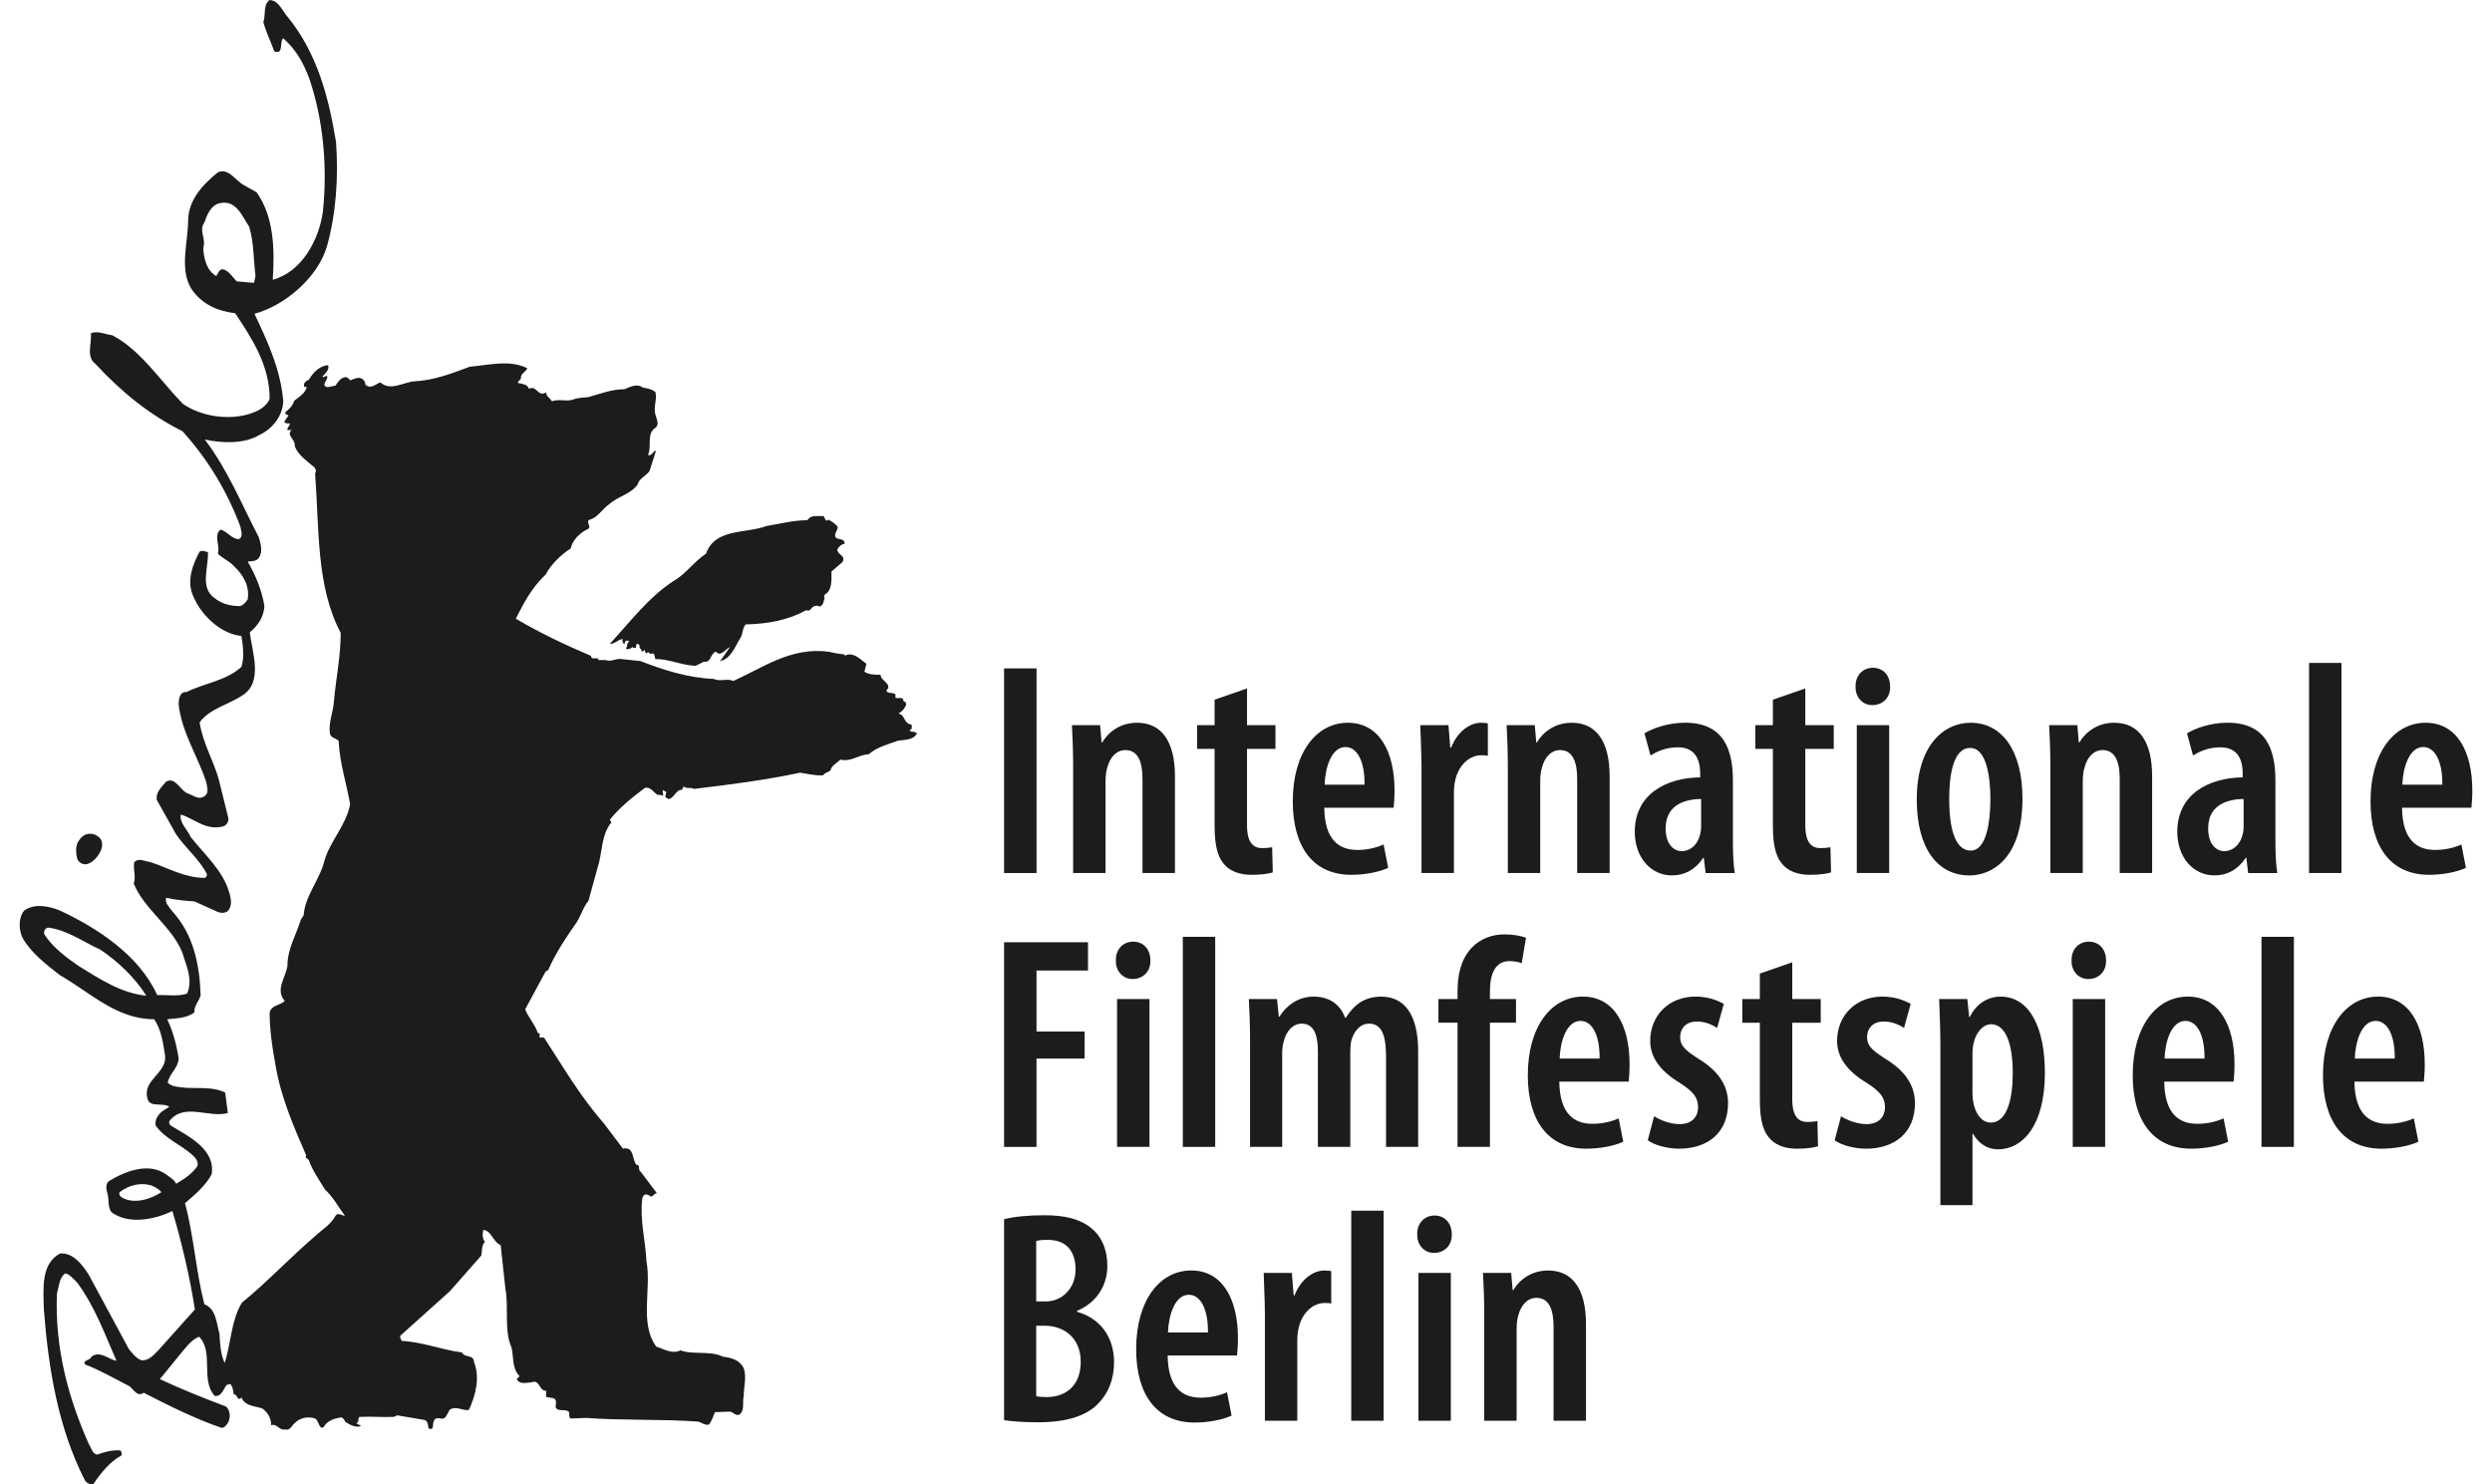 <?xml version="1.0" encoding="UTF-8"?>
<svg xmlns="http://www.w3.org/2000/svg" xmlns:xlink="http://www.w3.org/1999/xlink" width="324pt" height="193pt" viewBox="0 0 324 193" version="1.1">
<g id="surface1">
<path style=" stroke:none;fill-rule:nonzero;fill:rgb(10.98%,10.98%,10.588%);fill-opacity:1;" d="M 130.547 86.918 L 134.766 86.918 L 134.766 113.527 L 130.547 113.527 Z M 130.547 86.918 "/>
<path style=" stroke:none;fill-rule:nonzero;fill:rgb(10.98%,10.98%,10.588%);fill-opacity:1;" d="M 139.527 99.707 C 139.527 97.535 139.449 96 139.371 94.301 L 143.031 94.301 L 143.227 96.547 L 143.309 96.547 C 144.211 95.012 145.828 93.984 147.832 93.984 C 151.066 93.984 152.762 96.469 152.762 100.934 L 152.762 113.523 L 148.543 113.523 L 148.543 101.328 C 148.543 99.434 148.152 97.535 146.301 97.535 C 145.277 97.535 144.332 98.324 143.938 99.902 C 143.816 100.301 143.738 100.934 143.738 101.641 L 143.738 113.523 L 139.527 113.523 Z M 139.527 99.707 "/>
<path style=" stroke:none;fill-rule:nonzero;fill:rgb(10.98%,10.98%,10.588%);fill-opacity:1;" d="M 162.133 89.523 L 162.133 94.297 L 165.832 94.297 L 165.832 97.379 L 162.133 97.379 L 162.133 107.328 C 162.133 109.695 163.039 110.285 164.102 110.285 C 164.574 110.285 164.965 110.25 165.402 110.172 L 165.48 113.445 C 164.848 113.641 163.902 113.758 162.723 113.758 C 161.387 113.758 160.164 113.406 159.336 112.578 C 158.391 111.633 157.918 110.207 157.918 107.367 L 157.918 97.379 L 155.637 97.379 L 155.637 94.297 L 157.918 94.297 L 157.918 90.984 Z M 162.133 89.523 "/>
<path style=" stroke:none;fill-rule:nonzero;fill:rgb(10.98%,10.98%,10.588%);fill-opacity:1;" d="M 177.414 102.039 C 177.453 98.957 176.43 97.141 174.934 97.141 C 173.117 97.141 172.297 99.785 172.219 102.039 Z M 172.176 105.035 C 172.219 109.34 174.223 110.523 176.469 110.523 C 177.844 110.523 179.027 110.207 179.891 109.816 L 180.488 112.855 C 179.301 113.406 177.453 113.758 175.68 113.758 C 170.758 113.758 168.082 110.168 168.082 104.207 C 168.082 97.855 171.156 93.984 175.25 93.984 C 179.266 93.984 181.312 97.652 181.312 102.789 C 181.312 103.891 181.234 104.523 181.195 105.035 Z M 172.176 105.035 "/>
<path style=" stroke:none;fill-rule:nonzero;fill:rgb(10.98%,10.98%,10.588%);fill-opacity:1;" d="M 184.82 99.707 C 184.82 97.93 184.699 95.957 184.66 94.301 L 188.324 94.301 L 188.559 97.219 L 188.676 97.219 C 189.426 95.25 191.004 93.984 192.578 93.984 C 192.973 93.984 193.203 94.027 193.445 94.062 L 193.445 98.289 C 193.203 98.211 192.93 98.211 192.578 98.211 C 191.117 98.211 189.625 99.434 189.191 101.523 C 189.07 102 189.031 102.625 189.031 103.375 L 189.031 113.523 L 184.82 113.523 Z M 184.82 99.707 "/>
<path style=" stroke:none;fill-rule:nonzero;fill:rgb(10.98%,10.98%,10.588%);fill-opacity:1;" d="M 196.043 99.707 C 196.043 97.535 195.965 96 195.887 94.301 L 199.547 94.301 L 199.742 96.547 L 199.824 96.547 C 200.727 95.012 202.344 93.984 204.348 93.984 C 207.582 93.984 209.277 96.469 209.277 100.934 L 209.277 113.523 L 205.059 113.523 L 205.059 101.328 C 205.059 99.434 204.664 97.535 202.816 97.535 C 201.793 97.535 200.848 98.324 200.453 99.902 C 200.332 100.301 200.254 100.934 200.254 101.641 L 200.254 113.523 L 196.043 113.523 Z M 196.043 99.707 "/>
<path style=" stroke:none;fill-rule:nonzero;fill:rgb(10.98%,10.98%,10.588%);fill-opacity:1;" d="M 221.172 103.891 C 219.516 103.934 216.562 104.367 216.562 107.723 C 216.562 109.891 217.703 110.684 218.652 110.684 C 219.672 110.684 220.699 109.969 221.051 108.473 C 221.129 108.195 221.172 107.84 221.172 107.484 Z M 225.305 109.141 C 225.305 110.641 225.348 112.262 225.543 113.527 L 221.762 113.527 L 221.523 111.551 L 221.445 111.551 C 220.461 113.051 219.039 113.836 217.387 113.836 C 214.637 113.836 212.547 111.512 212.547 108.156 C 212.547 103.223 216.719 101.125 221.051 101.09 L 221.051 100.578 C 221.051 98.598 220.262 97.18 218.176 97.18 C 216.797 97.18 215.656 97.574 214.594 98.246 L 213.809 95.363 C 214.75 94.773 216.762 93.98 219.082 93.98 C 224.047 93.98 225.305 97.379 225.305 101.484 Z M 225.305 109.141 "/>
<path style=" stroke:none;fill-rule:nonzero;fill:rgb(10.98%,10.98%,10.588%);fill-opacity:1;" d="M 234.719 89.523 L 234.719 94.297 L 238.418 94.297 L 238.418 97.379 L 234.719 97.379 L 234.719 107.328 C 234.719 109.695 235.625 110.285 236.688 110.285 C 237.16 110.285 237.551 110.25 237.988 110.172 L 238.066 113.445 C 237.434 113.641 236.488 113.758 235.309 113.758 C 233.973 113.758 232.75 113.406 231.922 112.578 C 230.977 111.633 230.504 110.207 230.504 107.367 L 230.504 97.379 L 228.223 97.379 L 228.223 94.297 L 230.504 94.297 L 230.504 90.984 Z M 234.719 89.523 "/>
<path style=" stroke:none;fill-rule:nonzero;fill:rgb(10.98%,10.98%,10.588%);fill-opacity:1;" d="M 241.414 94.297 L 245.625 94.297 L 245.625 113.52 L 241.414 113.52 Z M 245.746 89.285 C 245.781 90.707 244.805 91.691 243.426 91.691 C 242.203 91.691 241.219 90.707 241.254 89.285 C 241.219 87.785 242.238 86.836 243.504 86.836 C 244.805 86.836 245.746 87.785 245.746 89.285 "/>
<path style=" stroke:none;fill-rule:nonzero;fill:rgb(10.98%,10.98%,10.588%);fill-opacity:1;" d="M 253.426 103.895 C 253.426 107.129 253.98 110.605 256.223 110.605 C 258.305 110.605 258.781 106.77 258.781 103.895 C 258.781 101.086 258.305 97.262 256.145 97.262 C 253.859 97.262 253.426 101.086 253.426 103.895 M 262.953 103.852 C 262.953 111.629 258.977 113.84 256.062 113.84 C 252.004 113.84 249.211 110.441 249.211 103.973 C 249.211 97.023 252.637 93.984 256.223 93.984 C 260.238 93.984 262.953 97.535 262.953 103.852 "/>
<path style=" stroke:none;fill-rule:nonzero;fill:rgb(10.98%,10.98%,10.588%);fill-opacity:1;" d="M 266.582 99.707 C 266.582 97.535 266.5 96 266.422 94.301 L 270.086 94.301 L 270.281 96.547 L 270.359 96.547 C 271.266 95.012 272.879 93.984 274.887 93.984 C 278.117 93.984 279.812 96.469 279.812 100.934 L 279.812 113.523 L 275.598 113.523 L 275.598 101.328 C 275.598 99.434 275.203 97.535 273.355 97.535 C 272.328 97.535 271.387 98.324 270.992 99.902 C 270.871 100.301 270.793 100.934 270.793 101.641 L 270.793 113.523 L 266.582 113.523 Z M 266.582 99.707 "/>
<path style=" stroke:none;fill-rule:nonzero;fill:rgb(10.98%,10.98%,10.588%);fill-opacity:1;" d="M 291.707 103.891 C 290.051 103.934 287.098 104.367 287.098 107.723 C 287.098 109.891 288.238 110.684 289.188 110.684 C 290.207 110.684 291.234 109.969 291.586 108.473 C 291.668 108.195 291.707 107.84 291.707 107.484 Z M 295.84 109.141 C 295.84 110.641 295.883 112.262 296.078 113.527 L 292.297 113.527 L 292.062 111.551 L 291.98 111.551 C 291 113.051 289.578 113.836 287.926 113.836 C 285.172 113.836 283.082 111.512 283.082 108.156 C 283.082 103.223 287.254 101.125 291.586 101.09 L 291.586 100.578 C 291.586 98.598 290.797 97.18 288.715 97.18 C 287.336 97.18 286.191 97.574 285.129 98.246 L 284.344 95.363 C 285.289 94.773 287.297 93.98 289.617 93.98 C 294.582 93.98 295.84 97.379 295.84 101.484 Z M 295.84 109.141 "/>
<path style=" stroke:none;fill-rule:nonzero;fill:rgb(10.98%,10.98%,10.588%);fill-opacity:1;" d="M 300.215 86.203 L 304.426 86.203 L 304.426 113.523 L 300.215 113.523 Z M 300.215 86.203 "/>
<path style=" stroke:none;fill-rule:nonzero;fill:rgb(10.98%,10.98%,10.588%);fill-opacity:1;" d="M 317.543 102.039 C 317.582 98.957 316.555 97.141 315.062 97.141 C 313.246 97.141 312.426 99.785 312.344 102.039 Z M 312.305 105.035 C 312.344 109.34 314.352 110.523 316.598 110.523 C 317.973 110.523 319.156 110.207 320.02 109.816 L 320.613 112.855 C 319.43 113.406 317.582 113.758 315.809 113.758 C 310.887 113.758 308.207 110.168 308.207 104.207 C 308.207 97.855 311.281 93.984 315.379 93.984 C 319.395 93.984 321.441 97.652 321.441 102.789 C 321.441 103.891 321.363 104.523 321.324 105.035 Z M 312.305 105.035 "/>
<path style=" stroke:none;fill-rule:nonzero;fill:rgb(10.98%,10.98%,10.588%);fill-opacity:1;" d="M 130.547 122.527 L 141.457 122.527 L 141.457 126.203 L 134.762 126.203 L 134.762 134.137 L 141.02 134.137 L 141.02 137.652 L 134.762 137.652 L 134.762 149.141 L 130.547 149.141 Z M 130.547 122.527 "/>
<path style=" stroke:none;fill-rule:nonzero;fill:rgb(10.98%,10.98%,10.588%);fill-opacity:1;" d="M 145.238 129.91 L 149.449 129.91 L 149.449 149.133 L 145.238 149.133 Z M 149.57 124.898 C 149.613 126.316 148.629 127.309 147.25 127.309 C 146.027 127.309 145.043 126.316 145.082 124.898 C 145.043 123.398 146.066 122.449 147.328 122.449 C 148.629 122.449 149.57 123.398 149.57 124.898 "/>
<path style=" stroke:none;fill-rule:nonzero;fill:rgb(10.98%,10.98%,10.588%);fill-opacity:1;" d="M 153.785 121.82 L 157.996 121.82 L 157.996 149.137 L 153.785 149.137 Z M 153.785 121.82 "/>
<path style=" stroke:none;fill-rule:nonzero;fill:rgb(10.98%,10.98%,10.588%);fill-opacity:1;" d="M 162.527 135.32 C 162.527 133.152 162.449 131.613 162.371 129.914 L 166.031 129.914 L 166.27 132.203 L 166.348 132.203 C 167.254 130.742 168.789 129.598 170.797 129.598 C 172.766 129.598 174.223 130.539 174.891 132.359 L 174.969 132.359 C 175.48 131.531 176.148 130.781 176.898 130.309 C 177.688 129.832 178.59 129.598 179.578 129.598 C 182.613 129.598 184.383 131.965 184.383 136.703 L 184.383 149.137 L 180.207 149.137 L 180.207 137.488 C 180.207 135.164 179.891 133.109 178.004 133.109 C 176.938 133.109 176.074 133.938 175.68 135.359 C 175.602 135.754 175.559 136.309 175.559 136.898 L 175.559 149.137 L 171.348 149.137 L 171.348 136.863 C 171.348 135.121 171.113 133.109 169.223 133.109 C 168.238 133.109 167.254 133.902 166.895 135.48 C 166.781 135.871 166.703 136.426 166.703 136.977 L 166.703 149.137 L 162.527 149.137 Z M 162.527 135.32 "/>
<path style=" stroke:none;fill-rule:nonzero;fill:rgb(10.98%,10.98%,10.588%);fill-opacity:1;" d="M 189.504 149.137 L 189.504 132.988 L 187.02 132.988 L 187.02 129.914 L 189.504 129.914 L 189.504 128.965 C 189.504 126.832 189.898 124.781 191.352 123.238 C 192.496 122.016 194.074 121.504 195.605 121.504 C 196.828 121.504 197.73 121.703 198.406 121.938 L 197.852 125.254 C 197.457 125.098 196.91 124.977 196.238 124.977 C 194.305 124.977 193.715 126.832 193.715 128.887 L 193.715 129.914 L 197.105 129.914 L 197.105 132.988 L 193.715 132.988 L 193.715 149.137 Z M 189.504 149.137 "/>
<path style=" stroke:none;fill-rule:nonzero;fill:rgb(10.98%,10.98%,10.588%);fill-opacity:1;" d="M 207.973 137.652 C 208.016 134.57 206.988 132.754 205.492 132.754 C 203.68 132.754 202.855 135.398 202.777 137.652 Z M 202.734 140.648 C 202.777 144.953 204.781 146.137 207.031 146.137 C 208.406 146.137 209.59 145.82 210.453 145.43 L 211.047 148.469 C 209.863 149.016 208.016 149.371 206.242 149.371 C 201.32 149.371 198.641 145.781 198.641 139.82 C 198.641 133.465 201.715 129.594 205.809 129.594 C 209.824 129.594 211.871 133.266 211.871 138.402 C 211.871 139.504 211.793 140.137 211.758 140.648 Z M 202.734 140.648 "/>
<path style=" stroke:none;fill-rule:nonzero;fill:rgb(10.98%,10.98%,10.588%);fill-opacity:1;" d="M 215.062 145.148 C 215.773 145.625 217.113 146.176 218.371 146.176 C 219.871 146.176 220.773 145.344 220.773 143.965 C 220.773 142.781 220.223 141.988 218.449 140.844 C 215.617 139.152 214.555 137.293 214.555 135.355 C 214.555 132.043 216.996 129.594 220.422 129.594 C 221.996 129.594 223.176 130.027 224.121 130.543 L 223.254 133.664 C 222.508 133.188 221.645 132.836 220.617 132.836 C 219.16 132.836 218.449 133.777 218.449 134.844 C 218.449 135.875 218.922 136.465 220.773 137.648 C 223.332 139.188 224.676 141.082 224.676 143.449 C 224.676 147.359 221.953 149.371 218.332 149.371 C 216.836 149.371 215.105 148.938 214.238 148.27 Z M 215.062 145.148 "/>
<path style=" stroke:none;fill-rule:nonzero;fill:rgb(10.98%,10.98%,10.588%);fill-opacity:1;" d="M 233.023 125.133 L 233.023 129.914 L 236.723 129.914 L 236.723 132.992 L 233.023 132.992 L 233.023 142.938 C 233.023 145.309 233.93 145.898 234.992 145.898 C 235.465 145.898 235.859 145.859 236.293 145.781 L 236.371 149.059 C 235.738 149.254 234.793 149.375 233.613 149.375 C 232.277 149.375 231.055 149.016 230.227 148.188 C 229.281 147.242 228.809 145.82 228.809 142.98 L 228.809 132.992 L 226.527 132.992 L 226.527 129.914 L 228.809 129.914 L 228.809 126.598 Z M 233.023 125.133 "/>
<path style=" stroke:none;fill-rule:nonzero;fill:rgb(10.98%,10.98%,10.588%);fill-opacity:1;" d="M 239.363 145.148 C 240.074 145.625 241.41 146.176 242.668 146.176 C 244.168 146.176 245.074 145.344 245.074 143.965 C 245.074 142.781 244.523 141.988 242.75 140.844 C 239.918 139.152 238.852 137.293 238.852 135.355 C 238.852 132.043 241.297 129.594 244.723 129.594 C 246.297 129.594 247.477 130.027 248.422 130.543 L 247.555 133.664 C 246.805 133.188 245.941 132.836 244.918 132.836 C 243.457 132.836 242.75 133.777 242.75 134.844 C 242.75 135.875 243.223 136.465 245.074 137.648 C 247.633 139.188 248.973 141.082 248.973 143.449 C 248.973 147.359 246.254 149.371 242.633 149.371 C 241.137 149.371 239.406 148.938 238.539 148.27 Z M 239.363 145.148 "/>
<path style=" stroke:none;fill-rule:nonzero;fill:rgb(10.98%,10.98%,10.588%);fill-opacity:1;" d="M 256.453 142.109 C 256.453 142.703 256.535 143.297 256.648 143.727 C 257.164 145.586 258.148 145.977 258.816 145.977 C 260.945 145.977 261.691 142.938 261.691 139.543 C 261.691 135.754 260.785 133.188 258.855 133.188 C 257.793 133.188 256.848 134.371 256.613 135.633 C 256.492 136.07 256.453 136.547 256.453 137.059 Z M 252.281 135.949 C 252.281 133.387 252.16 131.527 252.121 129.914 L 255.785 129.914 L 256.023 132.242 L 256.102 132.242 C 257.004 130.465 258.465 129.598 260.117 129.598 C 263.938 129.598 265.867 133.738 265.867 139.508 C 265.867 146.453 262.914 149.453 259.801 149.453 C 258.109 149.453 257.086 148.426 256.535 147.438 L 256.453 147.438 L 256.453 156.715 L 252.281 156.715 Z M 252.281 135.949 "/>
<path style=" stroke:none;fill-rule:nonzero;fill:rgb(10.98%,10.98%,10.588%);fill-opacity:1;" d="M 269.492 129.91 L 273.703 129.91 L 273.703 149.133 L 269.492 149.133 Z M 273.824 124.898 C 273.867 126.316 272.879 127.309 271.504 127.309 C 270.281 127.309 269.297 126.316 269.336 124.898 C 269.297 123.398 270.32 122.449 271.582 122.449 C 272.879 122.449 273.824 123.398 273.824 124.898 "/>
<path style=" stroke:none;fill-rule:nonzero;fill:rgb(10.98%,10.98%,10.588%);fill-opacity:1;" d="M 286.621 137.652 C 286.664 134.57 285.637 132.754 284.145 132.754 C 282.328 132.754 281.504 135.398 281.426 137.652 Z M 281.387 140.648 C 281.426 144.953 283.434 146.137 285.68 146.137 C 287.055 146.137 288.238 145.82 289.102 145.43 L 289.695 148.469 C 288.512 149.016 286.664 149.371 284.891 149.371 C 279.969 149.371 277.289 145.781 277.289 139.82 C 277.289 133.465 280.363 129.594 284.457 129.594 C 288.477 129.594 290.523 133.266 290.523 138.402 C 290.523 139.504 290.445 140.137 290.406 140.648 Z M 281.387 140.648 "/>
<path style=" stroke:none;fill-rule:nonzero;fill:rgb(10.98%,10.98%,10.588%);fill-opacity:1;" d="M 294.031 121.82 L 298.242 121.82 L 298.242 149.137 L 294.031 149.137 Z M 294.031 121.82 "/>
<path style=" stroke:none;fill-rule:nonzero;fill:rgb(10.98%,10.98%,10.588%);fill-opacity:1;" d="M 311.355 137.652 C 311.398 134.57 310.371 132.754 308.875 132.754 C 307.066 132.754 306.238 135.398 306.16 137.652 Z M 306.117 140.648 C 306.16 144.953 308.168 146.137 310.414 146.137 C 311.789 146.137 312.973 145.82 313.836 145.43 L 314.43 148.469 C 313.246 149.016 311.398 149.371 309.625 149.371 C 304.703 149.371 302.023 145.781 302.023 139.82 C 302.023 133.465 305.098 129.594 309.191 129.594 C 313.207 129.594 315.258 133.266 315.258 138.402 C 315.258 139.504 315.176 140.137 315.141 140.648 Z M 306.117 140.648 "/>
<path style=" stroke:none;fill-rule:nonzero;fill:rgb(10.98%,10.98%,10.588%);fill-opacity:1;" d="M 134.723 181.555 C 135.074 181.637 135.512 181.672 136.062 181.672 C 138.621 181.672 140.512 180.133 140.512 177.094 C 140.512 173.973 138.348 172.434 135.941 172.395 L 134.723 172.395 Z M 134.723 169.234 L 135.984 169.234 C 138.105 169.234 139.84 167.5 139.84 165.094 C 139.84 162.883 138.816 161.227 136.215 161.227 C 135.59 161.227 135.074 161.262 134.723 161.379 Z M 130.547 158.539 C 131.961 158.188 133.777 158.027 135.785 158.027 C 138.227 158.027 140.469 158.418 142.086 159.879 C 143.383 161.023 143.973 162.723 143.973 164.617 C 143.973 167.109 142.637 169.355 140.035 170.461 L 140.035 170.582 C 143.109 171.445 144.844 173.938 144.844 177.129 C 144.844 179.305 144.133 181.082 142.91 182.383 C 141.379 184.078 138.777 184.949 134.957 184.949 C 133.031 184.949 131.566 184.828 130.547 184.676 Z M 130.547 158.539 "/>
<path style=" stroke:none;fill-rule:nonzero;fill:rgb(10.98%,10.98%,10.588%);fill-opacity:1;" d="M 157.051 173.266 C 157.094 170.184 156.066 168.367 154.574 168.367 C 152.758 168.367 151.934 171.012 151.855 173.266 Z M 151.816 176.262 C 151.855 180.566 153.863 181.75 156.109 181.75 C 157.484 181.75 158.668 181.434 159.531 181.043 L 160.125 184.082 C 158.941 184.633 157.094 184.984 155.32 184.984 C 150.398 184.984 147.719 181.398 147.719 175.434 C 147.719 169.082 150.793 165.207 154.887 165.207 C 158.906 165.207 160.953 168.879 160.953 174.016 C 160.953 175.117 160.871 175.75 160.836 176.262 Z M 151.816 176.262 "/>
<path style=" stroke:none;fill-rule:nonzero;fill:rgb(10.98%,10.98%,10.588%);fill-opacity:1;" d="M 164.457 170.934 C 164.457 169.156 164.336 167.184 164.301 165.527 L 167.961 165.527 L 168.199 168.445 L 168.316 168.445 C 169.062 166.477 170.641 165.211 172.215 165.211 C 172.609 165.211 172.844 165.254 173.082 165.289 L 173.082 169.516 C 172.844 169.438 172.57 169.438 172.215 169.438 C 170.758 169.438 169.262 170.66 168.832 172.75 C 168.711 173.227 168.668 173.852 168.668 174.602 L 168.668 184.75 L 164.457 184.75 Z M 164.457 170.934 "/>
<path style=" stroke:none;fill-rule:nonzero;fill:rgb(10.98%,10.98%,10.588%);fill-opacity:1;" d="M 175.684 157.434 L 179.895 157.434 L 179.895 184.75 L 175.684 184.75 Z M 175.684 157.434 "/>
<path style=" stroke:none;fill-rule:nonzero;fill:rgb(10.98%,10.98%,10.588%);fill-opacity:1;" d="M 184.422 165.523 L 188.633 165.523 L 188.633 184.75 L 184.422 184.75 Z M 188.754 160.512 C 188.797 161.934 187.812 162.922 186.434 162.922 C 185.211 162.922 184.227 161.934 184.266 160.512 C 184.227 159.016 185.25 158.062 186.512 158.062 C 187.812 158.062 188.754 159.016 188.754 160.512 "/>
<path style=" stroke:none;fill-rule:nonzero;fill:rgb(10.98%,10.98%,10.588%);fill-opacity:1;" d="M 192.973 170.934 C 192.973 168.766 192.895 167.227 192.812 165.527 L 196.477 165.527 L 196.672 167.773 L 196.75 167.773 C 197.656 166.238 199.273 165.211 201.277 165.211 C 204.508 165.211 206.203 167.695 206.203 172.16 L 206.203 184.75 L 201.988 184.75 L 201.988 172.555 C 201.988 170.66 201.594 168.766 199.746 168.766 C 198.719 168.766 197.777 169.551 197.383 171.129 C 197.262 171.527 197.184 172.16 197.184 172.867 L 197.184 184.75 L 192.973 184.75 Z M 192.973 170.934 "/>
<path style=" stroke:none;fill-rule:evenodd;fill:rgb(10.98%,10.98%,10.588%);fill-opacity:1;" d="M 107.695 67.574 C 108.105 67.777 108.648 68.117 108.922 68.527 C 108.922 69.008 108.309 69.48 108.719 69.961 C 109.051 70.168 109.867 70.031 109.805 70.711 C 109.332 70.777 109.051 71.121 108.852 71.461 C 108.922 72.203 110.008 72.203 109.531 73.094 L 108.105 74.316 C 108.105 75.344 108.238 76.77 107.223 77.32 C 107.223 77.453 107.02 77.66 107.223 77.727 C 107.082 78.133 107.082 78.75 106.539 78.883 C 106.203 78.613 105.727 78.812 105.453 79.16 C 105.32 79.43 104.98 79.43 104.777 79.359 C 102.469 80.652 99.812 81.133 96.957 81.195 C 96.484 81.676 96.617 82.496 96.215 83.039 C 95.535 84.129 95.059 85.629 93.633 85.969 L 94.918 84.129 C 94.312 84.402 93.699 85.488 93.09 84.742 C 92.344 84.949 92.477 86.238 91.523 86.039 L 90.438 86.582 C 88.605 86.512 87.039 85.695 85.207 85.695 C 85.07 85.422 85.207 85.016 84.797 84.949 C 84.523 85.285 84.324 84.539 84.113 84.949 C 83.852 84.949 83.852 84.609 83.781 84.469 C 83.711 84.609 83.578 84.809 83.371 84.676 C 83.508 84.336 83.031 84.402 83.168 83.996 C 83.168 83.926 83.031 83.789 82.965 83.719 C 82.625 83.719 82.695 84.059 82.695 84.266 C 82.484 84.266 82.285 84.266 82.215 84.129 C 82.078 84.266 81.945 84.402 81.668 84.402 C 81.539 84.469 81.402 84.402 81.402 84.266 C 81.668 83.996 81.402 83.656 81.809 83.449 C 81.738 83.246 81.539 83.316 81.402 83.316 C 81.129 83.449 81.328 83.855 81.059 83.719 C 81.059 83.52 80.789 83.316 80.996 83.109 C 80.383 83.109 79.902 83.789 79.289 83.719 C 81.875 80.926 84.391 77.59 87.582 75.547 C 89.148 74.664 90.305 72.957 91.793 72.004 C 92.949 68.668 96.957 69.418 99.68 68.395 C 101.441 68.117 103.145 67.645 104.98 67.645 C 105.383 66.895 106.406 67.168 107.082 67.098 C 107.223 67.305 107.355 67.984 107.695 67.574 M 13.039 109.051 C 13.379 109.453 13.316 110.141 13.109 110.613 C 12.766 111.363 12.094 112.176 11.277 112.379 C 10.734 112.445 10.254 112.176 10.055 111.699 C 9.852 110.949 9.777 109.93 10.254 109.32 C 10.527 108.844 11.004 108.5 11.48 108.434 C 12.094 108.371 12.633 108.57 13.039 109.051 M 37.441 2.246 C 41.242 6.949 42.73 12.605 43.688 18.465 C 44.027 23.027 43.688 27.793 42.531 31.953 C 41.375 36.035 37.098 39.715 33.086 40.805 C 34.789 44.418 36.484 48.023 36.828 52.18 C 36.758 54.09 35.461 55.723 33.766 56.543 C 31.73 57.766 28.875 57.633 26.629 57.156 C 29.621 61.105 31.391 65.531 33.633 69.828 C 33.902 70.641 34.176 71.73 33.699 72.48 C 33.359 73.027 32.75 72.957 32.207 73.027 C 33.223 74.797 34.035 76.707 34.379 78.812 C 34.309 80.18 33.562 81.336 32.477 82.223 C 32.75 84.742 34.309 88.762 31.453 90.465 C 29.621 91.688 27.312 92.098 25.953 93.938 C 26.363 96.664 27.785 98.91 28.465 101.43 L 29.691 106.387 C 29.762 106.938 29.352 107.414 28.941 107.48 C 26.77 108.027 25.273 106.461 23.508 105.918 C 23.301 107.008 24.387 107.887 24.797 108.844 C 26.629 111.152 28.941 113.191 29.762 115.918 C 29.965 116.535 30.168 117.352 29.895 118.031 C 29.555 118.918 28.605 118.781 27.992 118.438 L 25.273 117.215 C 24.051 117.145 22.758 117.012 21.602 116.738 C 21.398 117.422 22.012 117.961 22.414 118.512 C 25.141 121.504 25.953 125.387 26.086 129.406 C 25.883 130.227 25.207 130.773 25.273 131.656 C 24.254 132.41 22.961 132.41 21.742 132.539 C 22.488 134.109 22.961 135.883 23.23 137.652 C 23.168 138.879 22.012 139.629 21.809 140.785 C 22.414 141.398 23.371 141.332 24.254 141.465 C 26.023 141.531 27.852 141.332 29.281 142.082 L 29.621 144.734 C 27.172 145.418 24.051 143.375 22.082 145.695 C 21.945 145.895 21.945 146.168 22.211 146.375 C 24.457 147.738 28.055 149.438 27.516 152.703 C 26.77 154.137 25.273 155.43 24.051 156.457 C 25.207 160.742 25.473 165.309 26.566 169.598 C 28.125 170.215 28.125 172.047 28.535 173.418 C 28.605 174.711 28.668 176.07 29.211 177.234 C 30.031 174.773 30.031 171.711 31.453 169.395 C 34.719 166.738 37.773 163.469 41.039 160.676 C 41.918 159.859 43.074 159.18 43.621 158.09 C 43.957 157.609 44.438 158.09 44.844 158.09 C 44.027 157 43.352 155.707 42.258 154.684 C 41.512 153.453 40.629 152.23 40.152 150.871 C 40.086 150.664 39.543 150.594 39.816 150.25 C 38.188 146.508 36.484 142.621 35.805 138.402 C 35.398 136.223 35.059 133.973 35.059 131.656 C 35.332 130.637 36.418 130.773 37.027 130.156 C 35.734 128.727 37.164 127.094 37.371 125.59 C 37.371 123.348 38.52 121.574 39.133 119.531 L 39.473 119.055 C 39.676 116.398 41.582 114.422 42.188 111.902 C 42.938 109.32 45.043 107.277 45.523 104.559 C 45.043 101.84 44.164 99.25 44.027 96.324 C 43.551 95.914 42.938 95.984 42.871 95.234 C 42.73 93.805 43.352 92.578 43.418 91.145 C 43.688 88.215 44.297 85.359 44.297 82.289 C 41.102 76.297 41.512 68.734 40.969 61.582 C 41.172 61.238 41.039 60.828 40.699 60.625 C 39.816 59.875 38.66 59.062 38.316 57.973 C 38.457 57.156 37.164 56.609 37.91 55.93 L 37.371 55.93 C 37.301 55.652 37.641 55.383 37.703 55.109 C 37.504 54.973 37.164 55.18 36.957 54.84 L 37.504 54.02 C 37.371 53.887 37.027 53.949 37.098 53.609 C 37.641 53.137 38.047 52.797 38.246 52.117 C 38.93 51.566 39.676 51.156 39.883 50.344 L 39.543 50.273 C 39.406 49.867 39.746 49.523 40.152 49.387 C 40.699 48.434 41.582 47.551 42.668 47.48 C 42.871 48.094 42.258 48.57 41.918 48.98 C 42.188 49.184 42.258 48.773 42.531 48.914 C 42.73 49.387 41.582 50.137 42.602 50.344 L 43.621 50.137 C 43.895 49.727 44.297 49.117 44.844 49.051 C 45.113 48.98 45.387 49.254 45.523 49.457 C 45.996 49.32 46.742 48.844 47.223 49.387 C 47.426 49.523 47.492 49.797 47.492 50.004 C 48.238 50.684 48.781 49.934 49.461 49.727 C 50.75 50.887 52.387 49.727 53.809 49.594 C 56.461 49.457 58.703 48.57 61.086 47.684 C 63.527 47.48 66.312 46.73 68.562 47.891 C 68.422 48.301 67.605 48.641 67.742 49.184 C 67.676 49.387 67.336 49.523 67.336 49.797 C 67.879 49.934 68.562 49.934 68.762 50.547 C 69.852 50.066 69.918 51.707 71.004 51.023 C 71.004 51.566 71.547 51.773 71.75 52.18 C 72.703 51.84 73.586 52.246 74.465 51.977 C 75.078 51.707 75.898 51.707 76.504 51.637 C 78.004 51.227 79.496 50.613 81.195 50.613 C 81.875 50.344 82.824 49.797 83.578 50.406 C 84.184 50.477 84.727 50.613 85.207 50.957 C 85.477 51.91 84.934 52.859 85.207 53.887 C 85.34 54.43 85.75 55.109 85.277 55.59 C 83.98 56.336 84.797 58.043 84.254 59.129 C 84.457 59.336 84.664 59.062 84.867 58.926 C 85 58.789 85 58.586 85.277 58.652 L 84.457 61.238 C 83.98 61.922 83.098 62.199 82.895 63.012 C 81.945 64.305 80.383 64.512 79.156 65.602 C 78.273 66.215 77.66 67.375 76.645 67.574 C 76.098 67.918 76.988 68.461 76.434 68.801 C 75.355 69.281 74.402 70.301 74.199 71.324 C 72.906 72.141 71.617 73.434 70.934 74.727 C 69.105 76.43 68.078 78.473 67.062 80.453 C 70.191 82.289 73.449 83.855 76.844 85.285 C 76.844 85.969 77.801 85.285 77.801 85.832 L 78.746 85.832 C 79.43 86.102 79.973 85.629 80.723 85.695 L 83.301 85.969 C 86.227 87.125 89.488 88.152 92.816 88.285 C 93.633 88.695 94.578 88.152 95.328 88.559 C 99.273 86.789 102.809 84.129 107.695 84.742 C 108.309 84.879 108.988 85.016 109.668 85.082 C 109.867 85.082 109.867 85.422 110.074 85.152 C 111.164 84.879 111.844 85.77 112.656 86.309 L 112.387 87.332 C 112.93 87.742 113.746 87.742 114.492 87.742 C 114.43 88.492 116.125 88.965 115.242 89.785 C 115.375 90.398 116.668 89.785 116.398 90.668 C 116.73 91.008 117.414 90.398 117.484 91.215 C 117.887 91.215 117.887 91.688 117.688 91.895 C 117.484 92.301 117.211 92.578 116.805 92.781 C 117.754 92.988 117.484 94.141 118.5 94.211 C 118.57 94.48 118.637 94.891 118.23 94.961 C 118.367 95.164 118.637 95.164 118.91 95.164 C 119.043 95.367 119.113 95.301 119.246 95.301 C 118.844 96.254 117.617 96.184 116.73 96.324 C 115.441 96.801 114.02 97.141 112.93 98.094 C 111.707 98.094 110.688 99.117 109.262 98.777 C 108.789 99.25 108.105 99.527 107.969 100.207 C 107.695 100.406 107.223 100.477 107.02 100.816 C 105.934 100.887 104.98 100.609 104.027 100.477 C 99.543 101.43 94.855 102.039 90.234 102.586 C 89.758 102.316 89.281 102.648 88.875 102.246 C 88.875 102.449 88.676 102.52 88.676 102.719 C 87.789 102.52 87.379 104.629 86.496 103.609 L 86.633 102.992 L 86.156 102.719 L 86.227 103.539 C 86.023 103.266 85.609 103.469 85.34 103.266 C 84.867 102.859 84.523 102.316 83.852 102.449 C 82.215 103.68 80.586 104.965 79.289 106.598 L 79.496 106.938 C 78.141 108.57 78.344 110.812 77.73 112.719 L 76.504 117.145 C 75.832 117.961 75.559 118.988 75.016 119.875 C 73.586 121.918 72.23 123.961 71.273 126.141 L 70.934 126.344 L 68.285 131.246 C 68.695 132.34 69.578 133.227 69.918 134.312 C 69.98 134.383 70.191 134.312 70.191 134.52 C 70.121 134.66 70.051 134.922 70.324 134.922 L 70.734 134.922 C 73.18 138.672 75.422 142.559 78.477 146.031 L 80.996 149.367 C 82.484 149.027 82.145 150.801 82.758 151.477 C 83.301 151.414 82.895 152.164 83.301 152.367 L 85.41 155.16 C 84.934 155.16 84.867 155.91 84.391 155.43 C 84.184 155.363 83.914 155.23 83.711 155.43 L 83.508 155.77 C 83.168 158.703 83.914 161.223 84.051 164.016 C 84.727 167.621 83.098 172.121 85.34 175.121 C 86.293 175.391 87.379 176.141 88.465 175.594 C 90.094 176.207 92.344 175.594 93.973 176.414 C 95.059 176.547 96.145 176.82 96.691 177.914 C 97.098 179.066 96.691 180.363 96.691 181.59 C 96.484 182.273 96.898 183.496 96.078 183.977 C 95.535 184.105 95.328 183.562 94.855 183.562 L 92.949 183.633 C 92.68 184.246 92.543 184.855 92.137 185.266 C 91.523 185.336 91.188 184.926 90.711 184.855 C 85.953 184.516 80.723 184.727 76.234 184.383 L 74.199 184.453 C 73.93 184.312 74.059 183.906 73.992 183.633 C 73.52 183.09 72.5 183.703 72.23 182.953 C 72.293 182.477 72.43 181.859 71.82 181.793 L 71.004 181.66 L 71.004 180.84 C 70.051 180.91 70.254 179.34 69.105 179.746 C 68.492 179.816 67.676 180.02 67.266 179.48 C 67.062 179.203 67.469 179.203 67.539 178.934 C 66.586 177.98 66.793 176.547 66.52 175.254 C 65.5 173.008 66.18 170.074 65.707 167.555 L 65.094 161.906 C 64.07 161.492 63.938 160.062 62.844 159.926 C 62.711 160.473 62.711 161.086 63.055 161.492 C 62.578 161.906 62.711 162.656 62.578 163.266 L 58.5 167.895 L 52.047 173.691 C 51.977 173.957 52.117 174.164 52.25 174.371 C 54.965 174.504 57.414 175.527 60.062 175.867 C 60.402 176.617 61.559 176.07 61.625 177.094 C 62.441 179.137 61.828 181.523 60.945 183.363 C 60.062 183.43 59.316 182.812 58.5 183.293 C 58.16 183.703 58.027 184.656 57.277 184.453 C 56.941 184.383 56.461 184.383 56.391 184.855 C 56.188 185.133 56.531 186.086 55.719 185.742 C 55.648 185.336 55.648 184.855 55.242 184.656 L 51.637 184.043 L 51.23 184.246 C 49.668 184.312 48.375 184.176 46.742 184.246 C 46.473 184.453 46.742 185.062 46.27 185.062 L 46.949 185.406 C 46.336 185.742 45.453 185.266 44.844 184.855 C 44.844 184.656 44.57 184.312 44.297 184.312 C 43.48 184.453 42.531 184.727 42.055 185.605 C 41.445 185.879 41.512 184.793 40.969 184.453 C 40.152 184.176 39.062 184.312 38.391 184.992 C 37.91 185.336 37.773 186.086 37.027 185.879 C 36.277 186.02 36.008 185.062 35.262 185.336 C 35.262 184.453 34.852 183.703 34.105 183.156 C 33.152 182.812 31.863 182.883 31.391 181.723 C 30.848 182.34 30.848 181.18 30.371 181.316 C 30.371 180.84 30.23 180.363 29.965 179.957 L 29.484 180.09 C 29.148 180.363 28.875 181.66 27.922 181.523 C 26.023 179.48 27.852 175.801 25.883 173.82 C 24.797 174.234 23.984 175.461 23.23 176.344 L 20.785 179.34 C 23.574 180.637 26.426 181.793 29.352 182.883 C 29.965 183.363 29.965 184.312 29.691 184.926 C 29.484 185.266 29.211 185.676 28.809 185.676 C 25.273 184.453 22.012 182.812 18.684 181.113 C 17.797 181.723 17.328 180.566 16.773 180.23 C 14.875 179.27 13.039 178.184 11.07 177.434 C 10.664 176.82 11.75 176.957 11.891 176.414 C 13.039 175.594 14.062 176.754 15.148 176.957 C 13.652 173.551 12.359 169.945 10.055 166.809 C 9.574 166.332 9.098 165.719 8.484 165.582 C 7.672 166.195 7.672 167.281 7.398 168.242 C 7.129 175.391 8.895 181.793 11.547 187.785 C 11.891 188.266 11.953 189.012 12.633 189.152 C 13.586 188.809 14.535 188.535 15.621 188.605 C 15.828 188.742 15.895 189.082 15.758 189.281 C 14.266 190.102 13.109 191.535 12.16 192.965 C 11.684 193.102 11.207 192.828 11.004 192.422 C 7.605 185.742 6.312 178.184 5.703 170.277 C 5.637 167.555 5.297 164.355 7.809 162.996 C 9.508 162.855 10.734 164.488 11.547 165.781 L 16.773 175.461 C 17.258 176.004 17.73 176.684 18.406 176.887 C 19.293 176.957 19.906 176.277 20.516 175.664 L 25.344 170.277 C 24.656 165.922 23.641 161.633 22.414 157.477 C 20.176 158.562 16.715 159.312 14.473 157.609 C 13.992 156.93 14.195 156.047 13.992 155.297 C 13.859 154.746 13.586 153.934 14.266 153.523 C 16.305 152.293 19.43 151.07 21.672 152.773 C 22.148 153.113 22.695 153.453 22.898 153.934 C 23.844 153.387 25 152.637 25.68 151.621 C 25.812 151 25.406 150.527 24.938 150.121 C 23.371 148.758 21.469 148.074 20.242 146.375 C 20.105 145.625 20.516 145.012 21.059 144.531 L 22.012 143.918 C 21.129 143.305 19.359 144.121 19.156 142.762 C 18.547 140.449 21.672 139.559 21.469 137.312 C 21.195 135.609 20.988 133.91 20.039 132.539 C 15.148 132.539 11.75 129.066 7.809 126.82 C 6.043 125.457 4.004 123.891 2.914 121.918 C 2.441 120.895 2.375 119.395 3.117 118.438 C 4.414 117.422 6.383 117.828 7.738 118.379 C 12.562 120.625 18.074 124.164 20.445 129.406 C 21.672 129.344 23.168 129.613 24.324 129.203 C 25.141 127.363 24.188 125.527 23.711 123.891 C 22.414 120.555 18.75 118.238 17.387 114.898 C 17.73 113.945 17.258 113.062 17.461 112.109 C 18.074 111.496 18.887 112.039 19.562 112.109 C 21.875 112.855 23.984 114.152 26.566 114.152 C 26.77 114.152 26.906 113.945 26.906 113.672 C 25.953 111.77 24.117 110.273 22.898 108.5 L 20.383 104.012 C 20.242 102.992 20.988 102.383 21.602 101.637 C 22.824 100.949 23.438 102.859 24.457 103.195 C 25.141 103.402 25.812 104.082 26.566 103.539 C 27.242 103.125 26.906 102.383 26.836 101.77 C 25.75 98.367 23.641 95.301 23.23 91.625 C 23.23 90.871 23.371 89.918 24.254 89.988 C 26.566 88.832 29.352 88.559 31.391 86.719 C 31.793 85.488 31.594 83.926 31.391 82.699 C 28.605 82.426 26.023 79.84 25.07 77.387 C 24.254 75.477 25.07 73.363 25.953 71.73 C 26.293 71.531 26.699 71.73 27.039 71.801 C 27.109 73.91 25.953 76.43 27.922 77.793 C 28.875 78.543 29.965 78.812 31.184 78.812 C 31.594 78.75 32.004 78.273 32.207 77.93 C 32.477 76.227 31.664 74.797 30.438 73.637 C 29.824 72.957 28.941 72.617 28.328 72.004 C 28.668 70.98 27.719 69.621 28.668 68.871 C 29.555 69.078 30.168 70.168 31.117 70.098 C 31.664 69.691 31.32 68.938 31.25 68.461 C 29.555 63.965 27.109 59.809 23.711 56.062 C 19.562 54.02 15.758 50.957 12.43 47.344 C 11.141 46.391 11.953 44.688 11.82 43.324 C 12.703 42.984 13.652 43.465 14.602 43.598 C 18.277 45.508 20.855 49.523 23.781 52.52 C 26.426 54.359 30.711 54.84 33.633 53.34 C 34.242 53 34.852 52.449 35.059 51.84 C 35.059 47.551 32.816 44.078 30.574 40.734 C 28.328 40.465 26.223 39.582 24.867 37.535 C 23.301 34.945 24.457 31.543 24.457 28.609 C 24.527 26.023 26.293 24.051 28.328 22.41 C 29.691 21.797 30.574 23.434 31.664 24.051 L 33.359 25.004 C 35.602 28.137 35.734 32.359 35.461 36.379 C 39.27 35.355 41.512 31.133 41.988 27.453 C 42.602 21.457 41.988 15.465 40.219 10.223 C 39.473 8.242 38.52 6.469 36.828 4.977 C 36.277 5.449 36.957 7.152 35.664 6.676 C 35.195 5.387 34.582 4.156 34.242 2.863 C 34.582 1.91 34.176 0.613 35.059 0 C 36.277 0.07 36.688 1.43 37.441 2.246 M 32.406 29.496 C 33.02 31.543 32.953 33.785 33.223 35.898 L 33.02 36.785 L 30.777 36.586 C 30.23 36.035 29.762 35.215 29.008 35.016 C 28.535 34.945 28.328 35.559 28.125 35.898 C 26.906 35.215 26.496 33.723 26.426 32.223 C 26.836 31.062 25.812 29.977 26.566 28.949 C 26.906 27.996 27.379 26.703 28.535 26.434 C 30.711 25.887 31.523 28.203 32.406 29.496 M 13.039 123.484 C 15.285 124.98 17.59 127.164 19.02 129.477 C 15.691 129.137 12.973 127.301 10.184 125.59 C 8.625 124.504 6.859 123.207 5.77 121.504 C 5.637 121.164 5.84 120.625 6.312 120.625 C 8.762 120.961 10.797 122.461 13.039 123.484 M 20.988 155.023 C 19.633 155.91 17.461 156.66 15.828 155.707 C 15.621 155.566 15.418 155.297 15.559 155.023 C 16.715 154.137 18.203 153.73 19.633 154.137 C 20.176 154.344 20.652 154.613 20.988 155.023 "/>
</g>
</svg>
